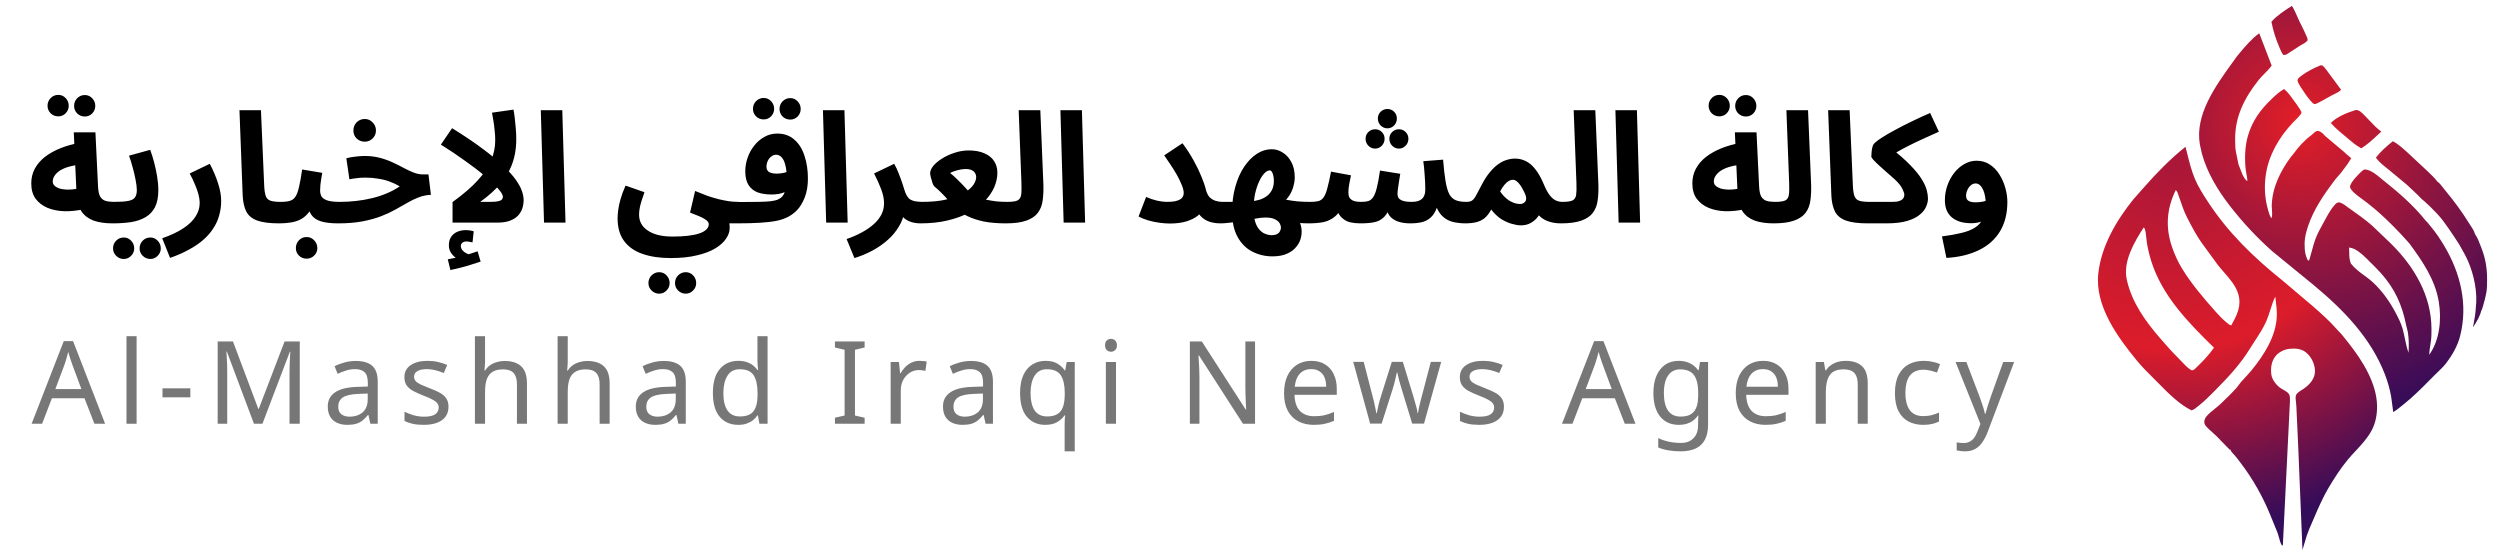 <svg width="3257" height="730" viewBox="0 0 3257 730" fill="none" xmlns="http://www.w3.org/2000/svg">
<path d="M2992.81 21.399C2990.76 16.724 2988.73 12.1 2985.95 7.64C2977.05 13.22 2966.11 20.363 2959.22 28.35C2961.33 39.497 2964.69 50.059 2969.09 60.512C2969.3 61.01 2969.51 61.522 2969.73 62.041C2971.07 65.293 2972.54 68.869 2974.67 71.516C2976.84 71.722 2977.87 71.511 2979.73 70.355L2996.18 59.677C2997.08 59.117 2998.04 58.588 2999.02 58.053C3001.69 56.586 3004.45 55.07 3006.23 52.722C3006.57 50.77 3005.94 49.367 3005.2 47.732C3005.03 47.365 3004.86 46.986 3004.69 46.586C3002.93 42.38 3000.89 38.29 2998.85 34.203C2997.85 32.202 2996.85 30.202 2995.88 28.19C2994.79 25.924 2993.8 23.655 2992.81 21.399Z" fill="url(#paint0_radial_106_130)"/>
<path d="M3023.13 85.121C3023.76 85.087 3024.43 85.158 3025.08 85.227C3025.3 85.25 3025.51 85.273 3025.72 85.292C3028.65 87.94 3030.96 91.122 3033.27 94.301C3033.73 94.944 3034.2 95.586 3034.67 96.224L3050.02 117.005C3047.91 119.327 3043.91 121.275 3040.47 122.951C3039.35 123.496 3038.29 124.013 3037.38 124.504C3035.04 125.752 3032.75 127.051 3030.46 128.347L3030.46 128.348L3030.46 128.348C3026.52 130.58 3022.59 132.807 3018.48 134.767C3018.24 134.84 3017.99 134.934 3017.72 135.032L3017.72 135.032C3016.78 135.374 3015.72 135.763 3014.89 135.482C3010.46 133.983 2996.18 112.463 2993.99 107.462C2993.38 106.073 2992.92 104.822 2993.57 103.366C2994.42 101.418 2997.02 99.535 2998.81 98.244L2998.98 98.121C3006.18 92.911 3014.87 88.398 3023.13 85.121Z" fill="url(#paint1_radial_106_130)"/>
<path d="M3080.25 150.094C3077.21 146.955 3073.37 142.997 3069.1 143.3C3057.93 146.798 3044.87 151.806 3036.52 160.253C3043.22 167.645 3050.96 173.989 3058.66 180.298L3058.86 180.459C3059.8 181.227 3060.74 182.026 3061.71 182.836C3065.02 185.628 3068.48 188.542 3072.07 190.671L3076.1 193.24C3083.89 188.654 3090.56 182.417 3097.18 176.232C3098.91 174.618 3100.63 173.008 3102.37 171.432L3102.16 171.283C3096.87 167.542 3092 162.371 3087.28 157.374L3087.28 157.372C3085.36 155.331 3083.46 153.319 3081.58 151.445C3081.15 151.027 3080.71 150.573 3080.26 150.1L3080.25 150.095L3080.25 150.094Z" fill="url(#paint2_radial_106_130)"/>
<path fill-rule="evenodd" clip-rule="evenodd" d="M3157.14 261.086C3155.49 259.96 3153.89 258.242 3152.36 256.609C3151.66 255.854 3150.97 255.117 3150.3 254.466L3135.84 240.839L3112.53 221.502C3111.75 220.873 3110.96 220.247 3110.18 219.62C3104.77 215.323 3099.31 210.987 3095.28 205.361C3101.42 197.375 3109.54 190.248 3117.41 183.985C3123.59 187.253 3128.55 191.649 3133.67 196.182C3134.49 196.911 3135.32 197.643 3136.15 198.375L3162.9 223.345C3163.96 224.412 3165.07 225.483 3166.19 226.565L3166.19 226.567C3169.45 229.712 3172.81 232.959 3175.34 236.517C3178.03 238.284 3180.55 241.566 3182.83 244.546L3182.83 244.547L3182.84 244.548C3183.66 245.619 3184.45 246.65 3185.21 247.558C3196.88 261.533 3206.97 275.186 3216.56 290.648C3217.09 291.509 3217.74 292.48 3218.43 293.517L3218.43 293.522C3220.73 296.975 3223.51 301.158 3224.23 304.405L3224.3 304.767C3227.68 309.6 3229.77 315.099 3231.84 320.562L3231.85 320.583C3231.98 320.913 3232.1 321.242 3232.23 321.572C3232.38 321.967 3232.53 322.361 3232.68 322.755C3238.17 337.022 3240.21 349.021 3240.18 364.362L3240.18 365.245V365.245C3240.17 370.487 3240.16 375.832 3239.24 380.995C3238.28 386.411 3236.96 391.458 3235.43 396.728C3235.35 396.989 3235.28 397.262 3235.2 397.545C3235.15 397.726 3235.1 397.911 3235.04 398.098C3234.44 400.29 3233.72 402.901 3232.69 404.623C3230.62 412.469 3226.31 419.777 3221.78 426.428C3222.02 425.079 3222.27 423.738 3222.52 422.402C3223.81 415.463 3225.07 408.663 3225.43 401.519C3228.05 381.479 3223.3 358.454 3215.32 340.11C3212.74 334.166 3209.59 328.605 3206.42 323.005L3206.42 323L3206.42 322.996C3205.55 321.461 3204.68 319.924 3203.82 318.375C3203.82 318.375 3192.36 300.335 3182.83 287.663C3173.3 274.991 3157.14 261.086 3157.14 261.086ZM3218.64 344.973C3218.63 345.108 3218.63 345.237 3218.62 345.357C3218.62 345.498 3218.62 345.627 3218.62 345.739C3218.62 345.532 3218.63 345.267 3218.64 344.973ZM3228.81 350.593L3228.81 350.594C3228.83 350.444 3228.86 350.294 3228.88 350.144L3228.81 350.593Z" fill="url(#paint3_radial_106_130)"/>
<path fill-rule="evenodd" clip-rule="evenodd" d="M2918.05 68.843C2916.88 70.234 2915.71 71.636 2914.51 73.049C2912.53 75.829 2910.48 78.671 2908.39 81.569C2886.19 112.31 2859.41 149.412 2865.95 188.055L2868.53 199.845C2875.54 225.202 2889.49 248.228 2905.54 268.82C2921.8 289.678 2940.43 309.758 2960.28 327.294L3014.16 371.321C3052.84 403.43 3088.84 440.228 3107.15 487.946C3110.63 497.003 3113.55 507.166 3115.2 516.708L3117.9 536.834C3122.15 534.321 3125.87 531.293 3129.65 528.213L3129.67 528.196C3130.16 527.803 3130.64 527.409 3131.13 527.015C3131.47 526.735 3131.82 526.455 3132.17 526.176C3144.52 516.264 3155.53 505.144 3166.62 493.928L3166.63 493.928L3166.66 493.895L3166.73 493.817C3168.1 492.438 3169.47 491.056 3170.84 489.676C3172.37 488.127 3173.97 486.594 3175.58 485.052C3179.6 481.195 3183.68 477.284 3186.99 472.948C3194.92 462.541 3201.74 450.602 3205.01 437.835C3215.5 396.839 3205.7 356.094 3184.35 320.27C3179.13 311.523 3173.39 302.947 3166.86 295.134C3166.31 294.479 3165.75 293.776 3165.18 293.06C3163.67 291.151 3162.07 289.142 3160.36 287.663C3144.71 268.037 3125.43 251.186 3105.81 235.596C3104.63 234.656 3103.4 233.634 3102.14 232.58L3102.14 232.578C3096.03 227.48 3089.04 221.643 3081.5 220.768C3080.13 220.61 3078.27 221.835 3077.29 222.72C3072.76 226.829 3062.26 237.245 3061.51 243.333C3062.35 248.483 3071.56 255.109 3076.01 258.302C3076.14 258.4 3076.27 258.495 3076.4 258.586C3099.3 275.072 3120.27 296.11 3138.99 317.212C3155.95 340.277 3172.41 364.151 3177.23 393.027C3181.05 415.919 3178.57 443.007 3164.77 462.236C3164.89 458.064 3165.54 453.972 3166.18 449.871C3166.52 447.71 3166.86 445.547 3167.13 443.37C3167.76 438.238 3167.76 433.112 3167.73 427.95C3167.47 384.886 3145.06 347.137 3115.09 317.545L3090.26 293.811C3081.55 286.179 3071.62 279.162 3062.07 272.42L3062.07 272.419C3061.24 271.835 3060.41 271.251 3059.59 270.67C3059.05 270.29 3058.45 269.835 3057.79 269.344C3054.59 266.957 3050.21 263.688 3046.94 263.631C3045.09 263.599 3043.24 265.205 3042.04 266.488C3036.91 271.976 3033.02 279.154 3029.38 285.865C3028.86 286.821 3028.35 287.768 3027.84 288.699C3027.27 289.742 3026.69 290.782 3026.11 291.82C3022.54 298.266 3019 304.668 3016.45 311.637C3014.69 316.444 3013.35 321.39 3012.02 326.334C3011.17 329.455 3010.33 332.575 3009.38 335.659C3009.35 335.797 3009.32 335.932 3009.29 336.065C3008.95 337.525 3008.67 338.734 3007.46 339.804C3005.65 338.435 3004.55 334.393 3003.89 331.996C3003.85 331.828 3003.8 331.668 3003.76 331.517C3002.58 327.263 3002.53 322.851 3002.47 318.458C3002.47 317.809 3002.46 317.16 3002.45 316.512C3002.58 309.082 3004.55 301.939 3006.85 294.936C3013.94 273.317 3027.61 253.245 3041.3 235.222C3042.91 233.093 3044.68 231.093 3046.45 229.094C3048.93 226.282 3051.41 223.472 3053.47 220.309C3057.21 215.638 3060.21 211.276 3063.21 206.103L3055.55 199.632C3055.01 198.784 3053.84 197.861 3052.81 197.047L3052.81 197.046C3052.38 196.712 3051.98 196.396 3051.66 196.111L3028.85 176.893L3027.95 175.768C3025.86 173.456 3022.55 170.617 3019.33 170.516C3017.2 170.449 3013.91 173.606 3012.05 175.383C3011.84 175.586 3011.65 175.771 3011.48 175.931C3003.45 181.619 2994.36 191.31 2988.73 199.367C2976.22 213.934 2964.04 235.931 2960.89 255.162C2960.25 259.062 2959.76 263.265 2959.61 267.215C2959.55 268.635 2959.69 270.561 2959.85 272.63C2960.17 277.027 2960.54 282.07 2959.18 284.284C2956.96 281.354 2955.8 277.09 2954.81 273.451C2954.78 273.343 2954.75 273.235 2954.72 273.128C2954.68 272.982 2954.64 272.837 2954.6 272.693C2950.5 257.761 2949.7 243.434 2951.84 228.108C2955.44 202.247 2969.48 178.338 2987.28 159.636C2987.65 159.248 2988.27 158.643 2989.03 157.897L2989.03 157.896C2992.36 154.646 2998.42 148.73 2998.34 146.533C2998.23 143.718 2987.75 129.922 2983.91 124.869L2983.91 124.858C2983.58 124.421 2983.29 124.05 2983.07 123.758C2980.96 120.958 2978.41 118.281 2975.75 115.993C2969.62 119.347 2965.01 123.729 2960.02 128.482L2959.66 128.82C2944.9 142.86 2934.35 157.272 2928.56 177.095C2924.6 190.648 2924.18 206.842 2925.68 220.867C2925.9 222.863 2926.29 224.838 2926.68 226.812C2927.28 229.833 2927.88 232.851 2927.84 235.941L2927.63 235.817L2927.31 235.59C2925.05 234.102 2923.68 231.517 2922.38 229.084C2922.09 228.545 2921.81 228.013 2921.52 227.502L2916.28 214.153L2912.84 197.078C2912.14 193.132 2912.07 189.055 2911.99 185.035C2911.98 184.413 2911.97 183.792 2911.96 183.173C2911.27 152.247 2924.05 127.457 2942.82 103.883C2945.13 100.989 2947.75 98.363 2950.37 95.736C2953.62 92.483 2956.87 89.229 2959.52 85.465L2943.34 43.313C2933.21 50.738 2925.86 59.519 2918.05 68.843ZM2869.16 194.582L2869.16 194.329C2869.16 194.413 2869.16 194.498 2869.16 194.582ZM2904.11 111.769C2904.13 111.856 2904.15 111.945 2904.17 112.035ZM2869.94 191.586C2869.91 191.553 2869.89 191.522 2869.87 191.492L2869.87 191.487L2869.86 191.483C2869.89 191.515 2869.91 191.55 2869.94 191.586ZM3079.97 358.74C3073.79 354.2 3067.64 349.693 3062.75 343.368C3060.65 338.1 3060.61 333.402 3060.57 328.352V328.351C3060.55 326.43 3060.53 324.458 3060.4 322.384C3060.97 322.536 3061.57 322.679 3062.19 322.825C3063.92 323.233 3065.76 323.667 3067.21 324.393C3074.69 328.16 3081.27 334.828 3087.5 341.147C3089.75 343.432 3091.96 345.672 3094.15 347.713L3101.99 355.98C3119.94 376.107 3129.47 397.174 3134.67 423.343C3134.95 424.777 3135.34 426.182 3135.72 427.586L3135.72 427.587C3136.2 429.311 3136.67 431.034 3136.96 432.809C3138.4 441.842 3138.38 450.48 3137.84 459.584C3135.66 453.629 3134.39 447.468 3133.12 441.303L3133.12 441.302C3132.17 436.683 3131.22 432.062 3129.88 427.523C3127.86 420.677 3124.21 413.456 3120.86 407.167C3113.11 392.664 3104.23 380.1 3092.36 368.707C3088.47 364.973 3084.21 361.849 3079.97 358.74ZM2875.82 139.284L2875.82 139.286C2875.79 139.377 2875.76 139.48 2875.72 139.605C2875.76 139.479 2875.79 139.375 2875.82 139.284Z" fill="url(#paint4_radial_106_130)"/>
<path fill-rule="evenodd" clip-rule="evenodd" d="M2904.72 585.722L2905.86 585.917C2906.56 588.266 2908.31 590.058 2910.03 591.817C2910.63 592.431 2911.23 593.04 2911.77 593.668C2913.52 595.672 2915.13 597.819 2916.74 599.957C2917.37 600.788 2918 601.618 2918.63 602.437C2926.83 613.097 2934.27 624.518 2940.92 636.203C2946.89 646.672 2952.19 657.671 2956.83 668.788L2967.31 694.376C2967.91 695.975 2968.44 697.973 2968.99 700.059C2970.04 704.072 2971.18 708.409 2973.12 710.852L2974.12 710.06L2982.87 532.275C2982.92 530.915 2983 529.504 2983.09 528.071C2983.33 524.052 2983.58 519.855 2983.06 516.088C2982.53 512.186 2978.26 509.759 2974.33 507.527C2972.71 506.606 2971.15 505.718 2969.93 504.773C2965.02 500.961 2959.85 494.156 2959.08 487.862C2958.06 479.391 2959.11 470.723 2964.6 463.896C2968.85 458.621 2976.23 455.055 2982.87 454.406C2990.61 453.649 2998.39 454.168 3004.57 459.411C3011.15 464.999 3015.34 473.448 3015.93 482.035C3016.64 492.374 3009.65 500.569 3001.65 506.158C3000.67 506.841 2999.69 507.457 2998.73 508.063C2996.28 509.614 2993.93 511.098 2991.9 513.458L2991.87 513.52L2991.78 513.721C2991.27 514.903 2990.68 516.244 2990.7 517.521C2990.72 519.588 2990.96 521.709 2991.2 523.835L2991.2 523.836C2991.4 525.628 2991.6 527.423 2991.68 529.19L2994.01 579.555L2999.67 716.444L3005.44 697.218C3007.48 691.355 3010.01 685.565 3012.52 679.825C3013.39 677.855 3014.24 675.892 3015.08 673.933C3020.41 661.45 3026.04 648.621 3032.87 636.879C3040.28 624.147 3049.15 610.361 3058.57 599.006C3061.88 595.006 3065.46 591.162 3069.05 587.309C3076.78 579.001 3084.56 570.648 3089.86 560.602C3095.05 550.75 3096.97 539.913 3096.83 528.882C3096.45 499.59 3078.09 470.323 3060.51 447.933C3059.9 447.152 3059.29 446.367 3058.67 445.58L3058.67 445.575C3054.52 440.253 3050.3 434.849 3045.5 430.154C3035.54 418.55 3023.99 408.43 3012.53 398.385L2973.81 365.619C2936.25 335.551 2902.69 303.058 2876.27 262.597C2870.14 253.209 2863.8 243.232 2859.43 232.856C2855.11 222.579 2852.38 211.594 2849.68 200.706C2848.89 197.513 2848.1 194.328 2847.27 191.172C2827.65 206.934 2810.07 224.759 2793.52 243.685L2779.22 259.852C2757.05 287.382 2737.44 320.889 2733.64 356.551C2729.15 398.658 2758.81 439.279 2784.09 469.974C2790.67 477.973 2798.25 485.518 2805.66 492.89C2806.83 494.058 2808 495.221 2809.16 496.381C2810.59 497.808 2812.02 499.25 2813.45 500.699C2826.05 513.409 2839.16 526.634 2855.13 534.663C2857.95 533.961 2861.2 531.265 2863.82 529.092C2864.38 528.62 2864.92 528.173 2865.42 527.776C2872.12 522.442 2878.12 516.401 2884.13 510.342C2885.06 509.405 2885.99 508.468 2886.93 507.534C2903.01 491.428 2919.46 473.527 2931.34 453.99C2933.52 450.4 2935.85 446.843 2938.18 443.272C2943.53 435.086 2948.92 426.831 2952.75 417.96C2954.73 413.382 2956.24 408.609 2957.75 403.826C2959.61 397.923 2961.48 392.005 2964.24 386.421C2964.46 388.473 2964.71 390.506 2964.95 392.531C2965.74 398.979 2966.51 405.343 2966.23 411.95C2965.12 438.197 2949.8 462.068 2933.83 481.805C2930.98 485.326 2927.89 488.652 2924.8 491.977C2922.97 493.945 2921.15 495.913 2919.37 497.919C2918.42 498.997 2917.6 500.158 2916.79 501.323C2915.96 502.504 2915.14 503.688 2914.15 504.792C2907.9 511.828 2901.03 518.442 2894.24 524.976C2893.9 525.312 2893.55 525.648 2893.2 525.984C2890.86 528.238 2888.17 530.39 2885.48 532.551C2881.62 535.644 2877.74 538.756 2874.8 542.22C2872.89 544.477 2871.42 547.392 2871.78 550.425C2871.94 551.729 2872.33 553.075 2873.14 554.127C2875.69 557.448 2879.03 560.396 2882.33 563.301C2884.14 564.901 2885.94 566.488 2887.59 568.116L2904.72 585.722ZM2948.93 581.741C2948.93 581.741 2948.93 581.741 2948.93 581.741C2948.93 581.741 2948.93 581.741 2948.93 581.741L2948.93 581.741ZM3011.89 560.135L3011.89 560.134C3012.12 560.026 3012.36 559.918 3012.59 559.81C3012.35 559.918 3012.12 560.026 3011.89 560.135ZM2770.86 364.754C2765.44 340.759 2780.45 315.679 2792.73 296.399C2792.84 296.493 2792.95 296.577 2793.05 296.658C2793.54 297.041 2793.89 297.319 2794.14 297.994C2795.4 301.441 2795.82 305.86 2796.22 310.075C2796.43 312.218 2796.63 314.307 2796.93 316.19C2798.18 323.988 2800.23 332.45 2802.58 339.991C2816.8 385.499 2851.07 420.502 2884.4 452.954C2877.1 463.431 2868.58 471.937 2859.38 480.737C2859.31 480.794 2859.24 480.851 2859.17 480.908C2858.46 481.489 2857.7 482.1 2856.8 482.314C2855.4 482.644 2855.04 482.449 2853.88 481.692C2849.7 478.975 2845.56 474.566 2841.71 470.463C2840.18 468.835 2838.7 467.255 2837.27 465.848C2828.94 457.602 2821.49 449.074 2813.84 440.222C2794.6 417.949 2777.45 393.913 2770.86 364.754ZM2829.83 322.092C2820.92 296.345 2822.63 272.171 2834.54 247.703C2836.24 248.678 2836.94 250.836 2837.56 252.755C2837.69 253.172 2837.82 253.577 2837.96 253.957L2843.95 271.011C2845.54 275.286 2847.31 279.43 2849.4 283.489C2855 294.387 2860.92 305.827 2867.96 315.86L2889.1 344.784C2891.61 348.03 2894.43 351.26 2897.29 354.541C2904.91 363.268 2912.84 372.354 2916 383.047C2920.64 398.721 2914.18 410.611 2906.91 423.946C2906.36 423.854 2905.83 423.719 2905.32 423.492C2904.12 422.955 2902.91 421.93 2901.79 420.981C2901.41 420.658 2901.04 420.344 2900.68 420.061C2895.39 415.857 2890.73 410.706 2886.23 405.675C2870.51 388.079 2854.74 369.534 2842.45 349.316C2837.26 340.778 2833.09 331.536 2829.83 322.092Z" fill="url(#paint5_radial_106_130)"/>
<path d="M146.528 291C137.061 291 128.861 289.8 121.928 287.4C115.128 284.867 109.861 280.867 106.128 275.4C102.395 269.8 100.261 262.333 99.728 253L96.128 172.4H124.328L127.728 243.2C127.995 248.667 128.861 252.867 130.328 255.8C131.928 258.6 134.195 260.533 137.128 261.6C140.061 262.533 143.861 263 148.528 263C153.595 263 157.195 264.333 159.328 267C161.461 269.533 162.528 272.733 162.528 276.6C162.528 280.733 161.128 284.2 158.328 287C155.661 289.667 151.728 291 146.528 291ZM109.928 272.4C100.995 274.4 92.395 275.333 84.128 275.2C75.862 274.933 68.462 273.467 61.928 270.8C55.395 268 50.195 264 46.328 258.8C42.595 253.6 40.728 247 40.728 239C40.728 231.933 42.261 225.533 45.328 219.8C48.528 213.933 52.928 208.8 58.528 204.4C64.261 200 70.928 196.267 78.528 193.2C86.128 190.133 94.395 187.8 103.328 186.2L106.128 214.6C100.395 214.867 95.195 215.667 90.528 217C85.995 218.2 82.061 219.8 78.728 221.8C75.528 223.8 73.061 226.067 71.328 228.6C69.595 231 68.728 233.6 68.728 236.4C68.728 238.667 69.528 240.533 71.128 242C72.728 243.467 74.862 244.667 77.528 245.6C80.195 246.4 83.261 246.867 86.728 247C90.195 247.133 93.728 246.933 97.328 246.4C101.061 245.867 104.728 245 108.328 243.8L109.928 272.4ZM110.528 151.8C106.661 151.8 103.328 150.467 100.528 147.8C97.862 145 96.528 141.733 96.528 138C96.528 134.133 97.862 130.8 100.528 128C103.328 125.2 106.661 123.8 110.528 123.8C114.261 123.8 117.461 125.2 120.128 128C122.795 130.8 124.128 134.133 124.128 138C124.128 141.733 122.795 145 120.128 147.8C117.461 150.467 114.261 151.8 110.528 151.8ZM75.928 151.6C72.061 151.6 68.728 150.267 65.928 147.6C63.261 144.8 61.928 141.533 61.928 137.8C61.928 133.933 63.261 130.6 65.928 127.8C68.728 125 72.061 123.6 75.928 123.6C79.662 123.6 82.862 125 85.528 127.8C88.195 130.6 89.528 133.933 89.528 137.8C89.528 141.533 88.195 144.8 85.528 147.6C82.862 150.267 79.662 151.6 75.928 151.6ZM146.461 291L148.461 263C156.461 263 162.594 262.6 166.861 261.8C171.128 261 174.061 259.533 175.661 257.4C177.394 255.133 178.261 251.933 178.261 247.8C178.261 244.067 177.728 239.6 176.661 234.4C175.728 229.2 174.461 223.8 172.861 218.2C171.394 212.6 169.794 207.467 168.061 202.8L195.661 195.2C197.394 199.733 199.061 205 200.661 211C202.261 217 203.594 223.2 204.661 229.6C205.728 235.867 206.261 241.933 206.261 247.8C206.261 256.867 204.794 264.267 201.861 270C198.928 275.6 194.794 279.933 189.461 283C184.261 286.067 177.994 288.2 170.661 289.4C163.328 290.467 155.261 291 146.461 291ZM195.861 337.4C191.994 337.4 188.661 336 185.861 333.2C183.194 330.533 181.861 327.333 181.861 323.6C181.861 319.733 183.194 316.4 185.861 313.6C188.661 310.8 191.994 309.4 195.861 309.4C199.594 309.4 202.794 310.8 205.461 313.6C208.128 316.4 209.461 319.733 209.461 323.6C209.461 327.333 208.128 330.533 205.461 333.2C202.794 336 199.594 337.4 195.861 337.4ZM161.261 337.4C157.394 337.4 154.061 336 151.261 333.2C148.594 330.533 147.261 327.333 147.261 323.6C147.261 319.733 148.594 316.4 151.261 313.6C154.061 310.8 157.394 309.4 161.261 309.4C164.994 309.4 168.194 310.8 170.861 313.6C173.528 316.4 174.861 319.733 174.861 323.6C174.861 327.333 173.528 330.533 170.861 333.2C168.194 336 164.994 337.4 161.261 337.4ZM221.536 336L211.336 310.4C222.803 306.4 232.069 302 239.136 297.2C246.336 292.4 251.603 287.267 254.936 281.8C258.403 276.333 260.136 270.667 260.136 264.8C260.136 261.067 259.603 257.2 258.536 253.2C257.469 249.067 255.936 244.733 253.936 240.2C252.069 235.667 249.803 230.933 247.136 226L273.336 213.4C278.003 222.333 281.603 230.867 284.136 239C286.803 247.133 288.136 254.733 288.136 261.8C288.136 268.333 287.269 274.6 285.536 280.6C283.936 286.6 281.403 292.2 277.936 297.4C274.603 302.733 270.269 307.733 264.936 312.4C259.603 317.067 253.336 321.333 246.136 325.2C238.936 329.2 230.736 332.8 221.536 336ZM363.572 291C351.172 291 341.572 289.733 334.772 287.2C328.105 284.667 323.439 280.733 320.772 275.4C318.105 269.933 316.572 263.067 316.172 254.8L311.972 143.6H339.972L344.172 241.4C344.439 247.533 345.105 252.133 346.172 255.2C347.239 258.267 349.239 260.333 352.172 261.4C355.239 262.467 359.705 263 365.572 263C370.639 263 374.239 264.333 376.372 267C378.639 269.533 379.772 272.733 379.772 276.6C379.772 280.733 378.372 284.2 375.572 287C372.772 289.667 368.772 291 363.572 291ZM363.844 291L365.844 263C370.91 263 374.91 262.533 377.844 261.6C380.91 260.667 383.31 258.8 385.044 256C386.91 253.067 388.444 248.8 389.644 243.2C390.977 237.6 392.31 230.133 393.644 220.8L419.844 225.2C419.577 227.2 419.177 229.533 418.644 232.2C418.244 234.867 417.844 237.6 417.444 240.4C417.177 243.067 417.044 245.6 417.044 248C417.044 251.2 417.71 253.933 419.044 256.2C420.51 258.333 423.044 260 426.644 261.2C430.377 262.4 435.71 263 442.644 263C447.71 263 451.31 264.333 453.444 267C455.577 269.533 456.644 272.733 456.644 276.6C456.644 280.733 455.244 284.2 452.444 287C449.777 289.667 445.844 291 440.644 291C431.444 291 423.977 290.133 418.244 288.4C412.51 286.667 408.244 283.733 405.444 279.6C402.644 275.467 400.844 269.8 400.044 262.6H409.644C407.244 269 404.444 274.133 401.244 278C398.044 281.733 394.444 284.533 390.444 286.4C386.444 288.267 382.177 289.467 377.644 290C373.244 290.667 368.644 291 363.844 291ZM399.444 337C395.577 337 392.244 335.667 389.444 333C386.777 330.333 385.444 327.067 385.444 323.2C385.444 319.333 386.777 315.933 389.444 313C392.244 310.2 395.577 308.8 399.444 308.8C403.31 308.8 406.577 310.2 409.244 313C412.044 315.933 413.444 319.333 413.444 323.2C413.444 327.067 412.044 330.333 409.244 333C406.577 335.667 403.31 337 399.444 337ZM440.602 291L442.602 263C449.802 263 456.935 262.6 464.002 261.8C471.068 261 477.935 259.8 484.602 258.2C491.268 256.6 497.602 254.533 503.602 252C509.735 249.467 515.468 246.4 520.802 242.8C516.802 240.4 512.468 238.333 507.802 236.6C503.135 234.867 498.135 233.6 492.802 232.8C487.602 231.867 482.068 231.4 476.202 231.4C474.068 231.4 471.802 231.467 469.402 231.6C467.135 231.733 464.802 232 462.402 232.4C460.002 232.667 457.602 233.067 455.202 233.6L451.202 206.2C455.068 205.133 459.135 204.4 463.402 204C467.802 203.467 471.668 203.2 475.002 203.2C482.202 203.2 488.802 204 494.802 205.6C500.935 207.2 506.535 209.2 511.602 211.6C516.802 214 521.602 216.4 526.002 218.8C530.535 221.2 534.802 223.2 538.802 224.8C542.935 226.4 546.935 227.2 550.802 227.2H558.202L561.402 253.8C555.668 254.067 550.268 255.2 545.202 257.2C540.268 259.067 535.335 261.467 530.402 264.4C525.602 267.2 520.402 270.133 514.802 273.2C509.335 276.267 503.135 279.133 496.202 281.8C489.268 284.467 481.268 286.667 472.202 288.4C463.135 290.133 452.602 291 440.602 291ZM475.202 184.6C471.068 184.6 467.535 183.2 464.602 180.4C461.802 177.6 460.402 174.133 460.402 170C460.402 165.867 461.802 162.333 464.602 159.4C467.535 156.467 471.068 155 475.202 155C479.202 155 482.602 156.467 485.402 159.4C488.335 162.333 489.802 165.867 489.802 170C489.802 174.133 488.335 177.6 485.402 180.4C482.602 183.2 479.202 184.6 475.202 184.6ZM645.183 182.8C645.183 178.4 644.916 174 644.383 169.6C643.983 165.2 643.449 161.067 642.783 157.2C642.116 153.2 641.516 149.733 640.983 146.8L668.983 142.8C669.516 145.467 670.049 149 670.583 153.4C671.116 157.8 671.583 162.467 671.983 167.4C672.383 172.2 672.583 176.8 672.583 181.2C672.583 188.133 671.983 194.667 670.783 200.8C669.583 206.933 667.783 212.733 665.383 218.2C662.983 223.533 659.983 228.667 656.383 233.6L652.783 238.4C649.316 242.667 645.249 246.867 640.583 251C636.049 255.133 631.049 259.133 625.583 263H638.583C643.116 263 646.583 262.733 648.983 262.2C651.383 261.667 652.983 260.933 653.783 260C654.716 258.933 655.183 257.733 655.183 256.4C655.183 254 653.116 250.467 648.983 245.8C644.849 241 639.116 235.533 631.783 229.4C624.449 223.133 615.849 216.533 605.983 209.6C596.249 202.533 585.716 195.467 574.383 188.4L588.983 167C604.716 176.733 617.983 185.667 628.783 193.8C639.716 201.933 648.649 209.333 655.583 216C662.649 222.667 668.116 228.733 671.983 234.2C675.849 239.667 678.516 244.6 679.983 249C681.449 253.267 682.183 257.133 682.183 260.6C682.183 264.467 681.583 268.2 680.383 271.8C679.183 275.267 677.249 278.4 674.583 281.2C671.916 283.867 668.449 286 664.183 287.6C659.916 289.2 654.649 290 648.383 290H589.583V263.2C603.316 253.333 614.183 244 622.183 235.2C630.316 226.4 636.183 217.733 639.783 209.2C643.383 200.667 645.183 191.867 645.183 182.8ZM586.783 351.8L583.383 337.8C588.049 337 591.516 336.333 593.783 335.8C596.183 335.267 598.716 334.667 601.383 334L599.383 339C595.916 337.8 592.583 335.4 589.383 331.8C586.316 328.333 584.783 324.333 584.783 319.8C584.783 315 585.849 311.133 587.983 308.2C590.116 305.267 592.849 303.133 596.183 301.8C599.516 300.467 602.983 299.8 606.583 299.8C608.583 299.8 610.449 299.933 612.183 300.2C614.049 300.467 615.716 300.867 617.183 301.4L615.583 315.8C614.249 315.533 612.916 315.267 611.583 315C610.249 314.733 608.783 314.6 607.183 314.6C605.449 314.6 603.849 315.133 602.383 316.2C601.049 317.4 600.383 318.8 600.383 320.4C600.383 322.667 601.183 324.667 602.783 326.4C604.383 328.133 606.249 329.467 608.383 330.4C610.649 331.467 612.516 332.067 613.983 332.2L602.983 333.4C606.583 332.467 609.983 331.467 613.183 330.4C616.383 329.467 619.383 328.467 622.183 327.4L626.183 340.8C622.849 342 618.916 343.267 614.383 344.6C609.983 346.067 605.383 347.4 600.583 348.6C595.916 349.8 591.316 350.867 586.783 351.8ZM708.75 290L704.55 143.6H732.55L736.75 290H708.75ZM804.591 284.4C804.591 281.333 804.857 277.733 805.391 273.6C805.924 269.467 806.924 264.8 808.391 259.6C809.857 254.267 812.057 248.333 814.991 241.8L839.591 250.4C838.124 254.533 836.857 258.333 835.791 261.8C834.724 265.133 833.924 268.267 833.391 271.2C832.857 274 832.591 276.8 832.591 279.6C832.591 284 833.524 287.933 835.391 291.4C837.391 295 840.257 298 843.991 300.4C847.724 302.933 852.257 304.867 857.591 306.2C863.057 307.533 869.324 308.2 876.391 308.2C883.724 308.2 890.257 307.867 895.991 307.2C901.857 306.533 906.791 305.533 910.791 304.2C914.924 302.867 918.057 301.133 920.191 299C922.324 297 923.391 294.667 923.391 292C923.391 290.8 922.924 289.667 921.991 288.6C921.191 287.533 919.791 286.4 917.791 285.2C915.924 284 913.391 282.733 910.191 281.4C907.124 280.067 903.391 278.6 898.991 277L905.591 248.8C911.324 251.2 916.724 253.333 921.791 255.2C926.991 256.933 931.924 258.4 936.591 259.6C941.257 260.667 945.657 261.533 949.791 262.2C953.924 262.733 957.791 263 961.391 263C966.457 263 970.057 264.333 972.191 267C974.324 269.533 975.391 272.733 975.391 276.6C975.391 280.733 973.991 284.2 971.191 287C968.391 289.667 964.457 291 959.391 291C958.324 291 957.257 291 956.191 291C955.257 291 954.257 291 953.191 291C952.257 291 951.257 291 950.191 291C950.457 292.333 950.591 293.467 950.591 294.4C950.591 295.467 950.591 296.467 950.591 297.4C950.591 301.8 949.057 306.267 945.991 310.8C943.057 315.333 938.457 319.533 932.191 323.4C925.924 327.267 917.924 330.333 908.191 332.6C898.591 335 887.124 336.2 873.791 336.2C859.391 336.2 846.991 334.333 836.591 330.6C826.324 327 818.391 321.333 812.791 313.6C807.324 306 804.591 296.267 804.591 284.4ZM893.391 382.6C889.524 382.6 886.191 381.2 883.391 378.4C880.724 375.733 879.391 372.533 879.391 368.8C879.391 364.933 880.724 361.6 883.391 358.8C886.191 356 889.524 354.6 893.391 354.6C897.124 354.6 900.324 356 902.991 358.8C905.657 361.6 906.991 364.933 906.991 368.8C906.991 372.533 905.657 375.733 902.991 378.4C900.324 381.2 897.124 382.6 893.391 382.6ZM858.791 382.6C854.924 382.6 851.591 381.2 848.791 378.4C846.124 375.733 844.791 372.533 844.791 368.8C844.791 364.933 846.124 361.6 848.791 358.8C851.591 356 854.924 354.6 858.791 354.6C862.524 354.6 865.724 356 868.391 358.8C871.057 361.6 872.391 364.933 872.391 368.8C872.391 372.533 871.057 375.733 868.391 378.4C865.724 381.2 862.524 382.6 858.791 382.6ZM959.352 291L961.352 263.2C972.418 263.2 981.285 263.133 987.952 263C994.752 262.867 1000.02 262.6 1003.75 262.2C1007.62 261.667 1010.48 261.067 1012.35 260.4C1014.22 259.6 1015.82 258.733 1017.15 257.8C1018.75 256.6 1020.08 255 1021.15 253C1022.35 250.867 1023.28 248.067 1023.95 244.6C1024.62 241.133 1024.95 236.8 1024.95 231.6C1024.95 225.067 1024.35 219.6 1023.15 215.2C1022.08 210.667 1020.48 207.267 1018.35 205C1016.35 202.733 1013.88 201.6 1010.95 201.6C1008.82 201.6 1006.82 202.333 1004.95 203.8C1003.08 205.133 1001.55 207 1000.35 209.4C999.152 211.8 998.552 214.533 998.552 217.6C998.552 219.333 999.018 220.867 999.952 222.2C1000.88 223.533 1002.35 224.533 1004.35 225.2C1006.35 225.867 1008.88 226.2 1011.95 226.2C1014.88 226.2 1017.95 225.867 1021.15 225.2C1024.48 224.4 1027.55 223.333 1030.35 222L1031.15 245.8C1029.02 247.267 1026.55 248.6 1023.75 249.8C1020.95 251 1017.95 251.933 1014.75 252.6C1011.68 253.133 1008.55 253.4 1005.35 253.4C998.285 253.4 992.152 252.467 986.952 250.6C981.885 248.6 977.952 245.4 975.152 241C972.352 236.6 970.952 230.6 970.952 223C970.952 217.133 971.952 211.333 973.952 205.6C975.952 199.733 978.818 194.467 982.552 189.8C986.285 185 990.685 181.2 995.752 178.4C1000.82 175.467 1006.42 174 1012.55 174C1021.62 174 1029.08 176.667 1034.95 182C1040.95 187.2 1045.35 194.267 1048.15 203.2C1051.08 212 1052.55 221.8 1052.55 232.6C1052.55 242.067 1051.15 250.333 1048.35 257.4C1045.55 264.333 1042.22 269.8 1038.35 273.8C1035.15 277.133 1031.48 279.933 1027.35 282.2C1023.22 284.467 1018.15 286.267 1012.15 287.6C1006.28 288.8 999.018 289.667 990.352 290.2C981.818 290.733 971.485 291 959.352 291ZM1029.55 155.8C1025.68 155.8 1022.35 154.467 1019.55 151.8C1016.88 149 1015.55 145.733 1015.55 142C1015.55 138.133 1016.88 134.8 1019.55 132C1022.35 129.2 1025.68 127.8 1029.55 127.8C1033.28 127.8 1036.48 129.2 1039.15 132C1041.82 134.8 1043.15 138.133 1043.15 142C1043.15 145.733 1041.82 149 1039.15 151.8C1036.48 154.467 1033.28 155.8 1029.55 155.8ZM994.952 155.6C991.085 155.6 987.752 154.267 984.952 151.6C982.285 148.8 980.952 145.533 980.952 141.8C980.952 137.933 982.285 134.6 984.952 131.8C987.752 129 991.085 127.6 994.952 127.6C998.685 127.6 1001.88 129 1004.55 131.8C1007.22 134.6 1008.55 137.933 1008.55 141.8C1008.55 145.533 1007.22 148.8 1004.55 151.6C1001.88 154.267 998.685 155.6 994.952 155.6ZM1076.33 290L1072.13 143.6H1100.13L1104.33 290H1076.33ZM1113.14 336.2L1102.94 311.4C1110 309 1116.47 306.2 1122.34 303C1128.34 299.8 1133.54 296.267 1137.94 292.4C1142.34 288.533 1145.74 284.333 1148.14 279.8C1150.54 275.133 1151.74 270.133 1151.74 264.8C1151.74 259.2 1150.47 253.067 1147.94 246.4C1145.4 239.733 1142.34 232.933 1138.74 226L1164.94 213.4C1167.34 217.533 1169.4 222 1171.14 226.8C1173 231.467 1174.54 235.667 1175.74 239.4C1176.94 243.133 1177.74 245.667 1178.14 247C1180 253.4 1182.54 257.667 1185.74 259.8C1189.07 261.933 1194.4 263 1201.74 263C1206.8 263 1210.4 264.333 1212.54 267C1214.8 269.533 1215.94 272.733 1215.94 276.6C1215.94 280.733 1214.54 284.2 1211.74 287C1208.94 289.667 1204.94 291 1199.74 291C1194.27 291 1189.47 290.2 1185.34 288.6C1181.2 287 1177.87 284.667 1175.34 281.6C1172.94 278.533 1171.4 274.933 1170.74 270.8L1178.14 275C1177.34 282.067 1175 288.733 1171.14 295C1167.4 301.4 1162.54 307.267 1156.54 312.6C1150.54 317.933 1143.8 322.6 1136.34 326.6C1128.87 330.6 1121.14 333.8 1113.14 336.2ZM1199.18 291L1201.18 263C1210.51 263 1218.91 262.4 1226.38 261.2C1233.84 259.867 1240.38 258.133 1245.98 256C1251.71 253.867 1256.44 251.4 1260.18 248.6C1264.04 245.8 1266.91 242.867 1268.78 239.8C1270.78 236.6 1271.78 233.467 1271.78 230.4C1271.78 228.667 1271.31 227.067 1270.38 225.6C1269.58 224 1268.18 222.733 1266.18 221.8C1264.18 220.733 1261.44 220.2 1257.98 220.2C1256.24 220.2 1254.18 220.4 1251.78 220.8C1249.38 221.2 1246.98 221.8 1244.58 222.6C1242.18 223.267 1239.91 224.2 1237.78 225.4C1240.58 227.533 1243.64 230.267 1246.98 233.6C1250.31 236.8 1253.64 240.2 1256.98 243.8C1260.31 247.267 1263.18 250.667 1265.58 254C1268.38 255.2 1271.44 256.4 1274.78 257.6C1278.24 258.667 1281.98 259.6 1285.98 260.4C1289.98 261.2 1294.18 261.867 1298.58 262.4C1302.98 262.8 1307.51 263 1312.18 263C1317.24 263 1320.84 264.333 1322.98 267C1325.24 269.533 1326.38 272.733 1326.38 276.6C1326.38 280.733 1324.98 284.2 1322.18 287C1319.38 289.667 1315.38 291 1310.18 291C1299.51 291 1290.04 290.2 1281.78 288.6C1273.51 286.867 1266.11 284.4 1259.58 281.2C1253.18 277.867 1247.18 273.867 1241.58 269.2C1239.98 266.4 1237.71 263.4 1234.78 260.2C1231.98 256.867 1228.98 253.667 1225.78 250.6C1222.71 247.533 1219.91 245 1217.38 243C1216.71 242.467 1215.91 241.067 1214.98 238.8C1214.18 236.4 1213.44 233.933 1212.78 231.4C1212.11 228.733 1211.78 226.867 1211.78 225.8C1211.78 222.733 1213.18 219.467 1215.98 216C1218.91 212.533 1222.78 209.333 1227.58 206.4C1232.51 203.333 1237.91 200.867 1243.78 199C1249.78 197 1255.84 196 1261.98 196C1270.24 196 1277.11 197.267 1282.58 199.8C1288.18 202.2 1292.38 205.6 1295.18 210C1297.98 214.267 1299.38 219.267 1299.38 225C1299.38 231.4 1297.98 237.8 1295.18 244.2C1292.38 250.467 1288.24 256.4 1282.78 262C1277.44 267.6 1270.71 272.6 1262.58 277C1254.58 281.267 1245.24 284.667 1234.58 287.2C1224.04 289.733 1212.24 291 1199.18 291ZM1310.33 291L1312.33 263C1318.46 263 1322.86 262.4 1325.53 261.2C1328.19 259.867 1329.79 257.467 1330.33 254C1330.86 250.4 1330.99 245.2 1330.73 238.4L1327.13 143.6H1355.33L1359.33 240.4C1359.59 248.133 1359.26 255.133 1358.33 261.4C1357.53 267.533 1355.46 272.8 1352.13 277.2C1348.93 281.6 1343.93 285 1337.13 287.4C1330.46 289.8 1321.53 291 1310.33 291ZM1385.7 290L1381.5 143.6H1409.5L1413.7 290H1385.7ZM1519.94 263C1525.94 263 1530.54 262.467 1533.74 261.4C1536.94 260.333 1539.14 258.933 1540.34 257.2C1541.54 255.467 1542.14 253.6 1542.14 251.6C1542.14 248.4 1541.21 244.667 1539.34 240.4C1537.61 236.133 1535.41 231.667 1532.74 227C1530.08 222.333 1527.28 217.867 1524.34 213.6C1521.54 209.333 1519.01 205.6 1516.74 202.4L1540.54 186.6C1546.28 194.333 1551.21 202 1555.34 209.6C1559.48 217.067 1562.81 224 1565.34 230.4C1568.01 236.8 1569.88 242.267 1570.94 246.8C1572.01 251.067 1573.61 254.4 1575.74 256.8C1578.01 259.067 1580.61 260.667 1583.54 261.6C1586.48 262.533 1589.41 263 1592.34 263C1597.41 263 1601.01 264.333 1603.14 267C1605.41 269.533 1606.54 272.733 1606.54 276.6C1606.54 280.733 1605.14 284.2 1602.34 287C1599.68 289.667 1595.68 291 1590.34 291C1584.48 291 1579.34 290.2 1574.94 288.6C1570.54 287 1566.81 284.467 1563.74 281C1560.68 277.533 1558.08 273.133 1555.94 267.8L1568.14 270.4C1567.08 274.133 1564.61 277.6 1560.74 280.8C1557.01 283.867 1552.01 286.4 1545.74 288.4C1539.61 290.267 1532.34 291.2 1523.94 291.2C1519.94 291.2 1515.48 290.867 1510.54 290.2C1505.74 289.533 1500.94 288.533 1496.14 287.2C1491.48 285.867 1487.21 284.133 1483.34 282L1493.14 256.6C1498.08 258.733 1502.81 260.333 1507.34 261.4C1512.01 262.467 1516.21 263 1519.94 263ZM1657.8 334C1648.33 334 1639.6 331.933 1631.6 327.8C1623.6 323.8 1617.2 317.467 1612.4 308.8C1607.6 300.267 1605.2 289.267 1605.2 275.8C1605.2 263.933 1606.6 253.067 1609.4 243.2C1612.2 233.2 1616 224.6 1620.8 217.4C1625.73 210.067 1631.27 204.4 1637.4 200.4C1643.53 196.4 1650 194.4 1656.8 194.4C1661.87 194.4 1666.67 195.867 1671.2 198.8C1675.73 201.6 1679.47 205.733 1682.4 211.2C1685.33 216.667 1686.8 223.333 1686.8 231.2C1686.8 235.467 1685.93 240.267 1684.2 245.6C1682.47 250.933 1679.4 256 1675 260.8C1670.73 265.467 1664.73 269.2 1657 272L1661.8 256.2C1666.07 257.8 1670.67 259.133 1675.6 260.2C1680.53 261.133 1685.67 261.867 1691 262.4C1696.33 262.8 1701.53 263 1706.6 263C1711.67 263 1715.27 264.333 1717.4 267C1719.67 269.533 1720.8 272.733 1720.8 276.6C1720.8 280.733 1719.4 284.2 1716.6 287C1713.8 289.667 1709.8 291 1704.6 291C1700.87 291 1696.6 290.8 1691.8 290.4C1687.13 290 1682.53 289.467 1678 288.8C1673.6 288.133 1669.87 287.4 1666.8 286.6L1688.6 281.6C1691.67 285.333 1693.73 289.467 1694.8 294C1696 298.667 1696.13 303.333 1695.2 308C1694.4 312.667 1692.47 316.933 1689.4 320.8C1686.47 324.8 1682.33 328 1677 330.4C1671.8 332.8 1665.4 334 1657.8 334ZM1590.6 291L1592.6 263C1594.87 263 1597.87 263 1601.6 263C1605.47 263 1608.87 263 1611.8 263L1614 288.4C1610.13 289.2 1605.93 289.8 1601.4 290.2C1597 290.733 1593.4 291 1590.6 291ZM1657 306.4C1659.67 306.4 1661.87 305.933 1663.6 305C1665.33 304.2 1666.6 303 1667.4 301.4C1668.33 299.933 1668.8 298.267 1668.8 296.4C1668.8 294.8 1668.27 293 1667.2 291C1666.13 289 1664.13 287.267 1661.2 285.8C1658.27 284.2 1654.07 283.4 1648.6 283.4C1646.6 283.4 1644.4 283.533 1642 283.8C1639.73 284.067 1637.27 284.467 1634.6 285C1631.93 285.4 1629.2 285.933 1626.4 286.6L1627.4 262.6C1632.47 262.2 1637 261.4 1641 260.2C1645 258.867 1648.33 257.133 1651 255C1653.8 252.733 1655.93 250 1657.4 246.8C1658.87 243.6 1659.6 239.867 1659.6 235.6C1659.6 233.467 1659.4 231.4 1659 229.4C1658.6 227.267 1658 225.533 1657.2 224.2C1656.4 222.733 1655.4 222 1654.2 222C1652.07 222 1649.8 223.2 1647.4 225.6C1645 228 1642.73 231.467 1640.6 236C1638.47 240.4 1636.67 245.733 1635.2 252C1633.87 258.133 1633.2 265 1633.2 272.6C1633.2 279 1633.87 284.4 1635.2 288.8C1636.53 293.067 1638.33 296.467 1640.6 299C1642.87 301.667 1645.4 303.533 1648.2 304.6C1651.13 305.8 1654.07 306.4 1657 306.4ZM1704.86 291L1706.86 263C1711.26 263 1714.86 262.667 1717.66 262C1720.46 261.2 1722.73 259.533 1724.46 257C1726.33 254.333 1727.93 250.4 1729.26 245.2C1730.73 239.867 1732.33 232.667 1734.06 223.6L1760.06 228.4C1759.53 231.333 1758.79 235 1757.86 239.4C1757.06 243.8 1756.66 247.6 1756.66 250.8C1756.66 253.333 1757.13 255.533 1758.06 257.4C1759.13 259.133 1760.86 260.533 1763.26 261.6C1765.79 262.533 1769.26 263 1773.66 263C1777.13 263 1780.06 262.667 1782.46 262C1784.99 261.2 1787.13 259.533 1788.86 257C1790.73 254.333 1792.33 250.267 1793.66 244.8C1795.13 239.2 1796.53 231.667 1797.86 222.2L1824.26 226.4C1823.73 229.467 1823.19 232.733 1822.66 236.2C1822.13 239.667 1821.66 242.867 1821.26 245.8C1820.86 248.733 1820.66 251.133 1820.66 253C1820.66 254.733 1821.13 256.4 1822.06 258C1823.13 259.467 1824.99 260.667 1827.66 261.6C1830.46 262.533 1834.33 263 1839.26 263C1845.26 263 1849.66 261.733 1852.46 259.2C1855.39 256.533 1856.86 252.533 1856.86 247.2C1856.86 244.133 1856.79 240.867 1856.66 237.4C1856.53 233.8 1856.26 229.8 1855.86 225.4C1855.59 220.867 1855.06 215.733 1854.26 210L1880.06 208C1880.99 219.467 1882.06 228.8 1883.26 236C1884.46 243.2 1886.06 248.8 1888.06 252.8C1890.19 256.667 1892.99 259.333 1896.46 260.8C1900.06 262.267 1904.73 263 1910.46 263C1915.53 263 1919.13 264.333 1921.26 267C1923.53 269.533 1924.66 272.733 1924.66 276.6C1924.66 280.733 1923.26 284.2 1920.46 287C1917.79 289.667 1913.79 291 1908.46 291C1904.86 291 1901.13 290.667 1897.26 290C1893.39 289.467 1889.66 288.333 1886.06 286.6C1882.46 284.733 1879.26 282.067 1876.46 278.6C1873.66 275.133 1871.46 270.533 1869.86 264.8L1873.46 266C1871.59 272.667 1869.06 277.8 1865.86 281.4C1862.66 285 1858.73 287.533 1854.06 289C1849.39 290.333 1843.79 291 1837.26 291C1831.26 291 1825.93 290.2 1821.26 288.6C1816.59 287 1812.86 284.4 1810.06 280.8C1807.39 277.067 1805.99 272.067 1805.86 265.8H1812.66C1809.99 273.267 1806.93 278.8 1803.46 282.4C1799.99 286 1795.79 288.333 1790.86 289.4C1785.93 290.467 1779.73 291 1772.26 291C1767.73 291 1763.26 290.533 1758.86 289.6C1754.46 288.533 1750.53 286.2 1747.06 282.6C1743.59 278.867 1741.06 273 1739.46 265L1750.26 264.6C1747.46 272.467 1743.79 278.267 1739.26 282C1734.86 285.733 1729.79 288.2 1724.06 289.4C1718.33 290.467 1711.93 291 1704.86 291ZM1807.46 167.2C1804.13 167.2 1801.19 165.933 1798.66 163.4C1796.26 160.867 1795.06 157.867 1795.06 154.4C1795.06 150.933 1796.26 148 1798.66 145.6C1801.19 143.2 1804.13 142 1807.46 142C1810.93 142 1813.86 143.2 1816.26 145.6C1818.66 148 1819.86 150.933 1819.86 154.4C1819.86 157.867 1818.66 160.867 1816.26 163.4C1813.86 165.933 1810.93 167.2 1807.46 167.2ZM1791.46 193.6C1788.13 193.6 1785.19 192.333 1782.66 189.8C1780.26 187.267 1779.06 184.267 1779.06 180.8C1779.06 177.333 1780.26 174.4 1782.66 172C1785.19 169.6 1788.13 168.4 1791.46 168.4C1794.93 168.4 1797.86 169.6 1800.26 172C1802.66 174.4 1803.86 177.333 1803.86 180.8C1803.86 184.267 1802.66 187.267 1800.26 189.8C1797.86 192.333 1794.93 193.6 1791.46 193.6ZM1822.46 193.6C1819.13 193.6 1816.19 192.333 1813.66 189.8C1811.26 187.267 1810.06 184.267 1810.06 180.8C1810.06 177.333 1811.26 174.4 1813.66 172C1816.19 169.6 1819.13 168.4 1822.46 168.4C1825.93 168.4 1828.86 169.6 1831.26 172C1833.66 174.4 1834.86 177.333 1834.86 180.8C1834.86 184.267 1833.66 187.267 1831.26 189.8C1828.86 192.333 1825.93 193.6 1822.46 193.6ZM1908.57 291L1910.57 263C1913.9 263 1916.44 262.333 1918.17 261C1919.9 259.667 1921.64 257.333 1923.37 254C1925.1 250.667 1927.5 246.133 1930.57 240.4C1933.9 234 1937.37 228.667 1940.97 224.4C1944.57 220 1948.17 216.533 1951.77 214C1955.5 211.333 1959.17 209.467 1962.77 208.4C1966.5 207.2 1970.17 206.6 1973.77 206.6C1978.7 206.6 1983.3 207.667 1987.57 209.8C1991.97 211.8 1996.17 215.333 2000.17 220.4C2004.17 225.333 2007.97 232.133 2011.57 240.8C2014.1 246.8 2016.64 251.4 2019.17 254.6C2021.7 257.8 2024.3 260 2026.97 261.2C2029.77 262.4 2032.57 263 2035.37 263C2040.44 263 2044.04 264.333 2046.17 267C2048.3 269.533 2049.37 272.733 2049.37 276.6C2049.37 280.733 2047.97 284.2 2045.17 287C2042.37 289.667 2038.44 291 2033.37 291C2026.84 291 2020.9 289.933 2015.57 287.8C2010.24 285.667 2006.04 282.467 2002.97 278.2L2008.77 273.8C2007.57 276.6 2005.77 279.533 2003.37 282.6C2001.1 285.667 1998.1 288.267 1994.37 290.4C1990.77 292.533 1986.44 293.6 1981.37 293.6C1978.04 293.6 1974.1 292.933 1969.57 291.6C1965.17 290.4 1960.57 288.333 1955.77 285.4C1951.1 282.333 1946.77 278.2 1942.77 273C1940.24 277.667 1937.44 281.333 1934.37 284C1931.3 286.533 1927.7 288.333 1923.57 289.4C1919.44 290.467 1914.44 291 1908.57 291ZM1954.37 249.4C1955.7 251.4 1957.3 253.4 1959.17 255.4C1961.04 257.4 1963.1 259.2 1965.37 260.8C1967.64 262.267 1970.04 263.467 1972.57 264.4C1975.24 265.333 1977.84 265.8 1980.37 265.8C1983.04 265.8 1985.24 264.8 1986.97 262.8C1988.7 260.667 1988.77 257.533 1987.17 253.4C1986.5 251.667 1985.57 249.733 1984.37 247.6C1983.3 245.333 1982.04 243.2 1980.57 241.2C1979.24 239.2 1977.7 237.533 1975.97 236.2C1974.37 234.867 1972.7 234.2 1970.97 234.2C1969.24 234.2 1967.44 234.733 1965.57 235.8C1963.7 236.867 1961.84 238.533 1959.97 240.8C1958.1 242.933 1956.24 245.8 1954.37 249.4ZM2033.38 291L2035.38 263C2041.51 263 2045.91 262.4 2048.58 261.2C2051.24 259.867 2052.84 257.467 2053.38 254C2053.91 250.4 2054.04 245.2 2053.78 238.4L2050.18 143.6H2078.38L2082.38 240.4C2082.64 248.133 2082.31 255.133 2081.38 261.4C2080.58 267.533 2078.51 272.8 2075.18 277.2C2071.98 281.6 2066.98 285 2060.18 287.4C2053.51 289.8 2044.58 291 2033.38 291ZM2108.75 290L2104.55 143.6H2132.55L2136.75 290H2108.75ZM2310.59 291C2301.12 291 2292.92 289.8 2285.99 287.4C2279.19 284.867 2273.92 280.867 2270.19 275.4C2266.46 269.8 2264.32 262.333 2263.79 253L2260.19 172.4H2288.39L2291.79 243.2C2292.06 248.667 2292.92 252.867 2294.39 255.8C2295.99 258.6 2298.26 260.533 2301.19 261.6C2304.12 262.533 2307.92 263 2312.59 263C2317.66 263 2321.26 264.333 2323.39 267C2325.52 269.533 2326.59 272.733 2326.59 276.6C2326.59 280.733 2325.19 284.2 2322.39 287C2319.72 289.667 2315.79 291 2310.59 291ZM2273.99 272.4C2265.06 274.4 2256.46 275.333 2248.19 275.2C2239.92 274.933 2232.52 273.467 2225.99 270.8C2219.46 268 2214.26 264 2210.39 258.8C2206.66 253.6 2204.79 247 2204.79 239C2204.79 231.933 2206.32 225.533 2209.39 219.8C2212.59 213.933 2216.99 208.8 2222.59 204.4C2228.32 200 2234.99 196.267 2242.59 193.2C2250.19 190.133 2258.46 187.8 2267.39 186.2L2270.19 214.6C2264.46 214.867 2259.26 215.667 2254.59 217C2250.06 218.2 2246.12 219.8 2242.79 221.8C2239.59 223.8 2237.12 226.067 2235.39 228.6C2233.66 231 2232.79 233.6 2232.79 236.4C2232.79 238.667 2233.59 240.533 2235.19 242C2236.79 243.467 2238.92 244.667 2241.59 245.6C2244.26 246.4 2247.32 246.867 2250.79 247C2254.26 247.133 2257.79 246.933 2261.39 246.4C2265.12 245.867 2268.79 245 2272.39 243.8L2273.99 272.4ZM2274.59 151.8C2270.72 151.8 2267.39 150.467 2264.59 147.8C2261.92 145 2260.59 141.733 2260.59 138C2260.59 134.133 2261.92 130.8 2264.59 128C2267.39 125.2 2270.72 123.8 2274.59 123.8C2278.32 123.8 2281.52 125.2 2284.19 128C2286.86 130.8 2288.19 134.133 2288.19 138C2288.19 141.733 2286.86 145 2284.19 147.8C2281.52 150.467 2278.32 151.8 2274.59 151.8ZM2239.99 151.6C2236.12 151.6 2232.79 150.267 2229.99 147.6C2227.32 144.8 2225.99 141.533 2225.99 137.8C2225.99 133.933 2227.32 130.6 2229.99 127.8C2232.79 125 2236.12 123.6 2239.99 123.6C2243.72 123.6 2246.92 125 2249.59 127.8C2252.26 130.6 2253.59 133.933 2253.59 137.8C2253.59 141.533 2252.26 144.8 2249.59 147.6C2246.92 150.267 2243.72 151.6 2239.99 151.6ZM2310.52 291L2312.52 263C2318.66 263 2323.06 262.4 2325.72 261.2C2328.39 259.867 2329.99 257.467 2330.52 254C2331.06 250.4 2331.19 245.2 2330.92 238.4L2327.32 143.6H2355.52L2359.52 240.4C2359.79 248.133 2359.46 255.133 2358.52 261.4C2357.72 267.533 2355.66 272.8 2352.32 277.2C2349.12 281.6 2344.12 285 2337.32 287.4C2330.66 289.8 2321.72 291 2310.52 291ZM2433.3 291C2420.9 291 2411.3 289.733 2404.5 287.2C2397.83 284.667 2393.17 280.733 2390.5 275.4C2387.83 269.933 2386.3 263.067 2385.9 254.8L2381.7 143.6H2409.7L2413.9 241.4C2414.17 247.533 2414.83 252.133 2415.9 255.2C2416.97 258.267 2418.97 260.333 2421.9 261.4C2424.97 262.467 2429.43 263 2435.3 263C2440.37 263 2443.97 264.333 2446.1 267C2448.37 269.533 2449.5 272.733 2449.5 276.6C2449.5 280.733 2448.1 284.2 2445.3 287C2442.5 289.667 2438.5 291 2433.3 291ZM2433.57 291L2435.57 263H2464.17C2466.97 263 2469.44 262.867 2471.57 262.6C2473.7 262.2 2475.44 261.6 2476.77 260.8C2478.24 260 2479.3 259 2479.97 257.8C2480.64 256.6 2480.97 255.2 2480.97 253.6C2480.97 252 2480.1 249.467 2478.37 246C2476.77 242.4 2473.24 238.067 2467.77 233C2464.84 230.333 2461.64 227.533 2458.17 224.6C2454.84 221.533 2451.64 218.667 2448.57 216C2445.5 213.2 2442.97 210.733 2440.97 208.6C2438.97 206.467 2437.97 204.933 2437.97 204C2437.97 202 2438.1 199.8 2438.37 197.4C2438.64 195 2439.04 192.8 2439.57 190.8C2440.24 188.8 2441.1 187.333 2442.17 186.4C2444.44 184.267 2447.77 181.8 2452.17 179C2456.7 176.067 2462.1 172.933 2468.37 169.6C2474.64 166.133 2481.64 162.533 2489.37 158.8C2497.24 154.933 2505.64 151.067 2514.57 147.2L2525.97 171.6C2518.64 174.8 2511.7 177.933 2505.17 181C2498.64 183.933 2492.5 186.867 2486.77 189.8C2481.17 192.6 2475.97 195.4 2471.17 198.2C2466.5 200.867 2462.37 203.533 2458.77 206.2L2461.37 191.4C2472.7 200.067 2481.7 207.867 2488.37 214.8C2495.17 221.733 2500.24 227.933 2503.57 233.4C2506.9 238.733 2509.1 243.533 2510.17 247.8C2511.24 251.933 2511.77 255.6 2511.77 258.8C2511.77 262 2510.97 265.467 2509.37 269.2C2507.9 272.8 2505.17 276.267 2501.17 279.6C2497.3 282.933 2491.84 285.667 2484.77 287.8C2477.7 289.933 2468.64 291 2457.57 291H2433.57ZM2535.79 336L2529.99 308C2539.46 306.8 2547.72 305.333 2554.79 303.6C2561.86 302 2567.79 299.733 2572.59 296.8C2577.39 293.867 2580.99 289.867 2583.39 284.8C2585.79 279.6 2586.99 272.933 2586.99 264.8C2586.99 261.867 2586.72 258.933 2586.19 256C2585.66 252.933 2584.86 250.133 2583.79 247.6C2582.72 245.067 2581.32 243 2579.59 241.4C2577.99 239.8 2576.06 239 2573.79 239C2571.39 239 2569.26 239.867 2567.39 241.6C2565.52 243.2 2564.06 245.267 2562.99 247.8C2561.92 250.2 2561.39 252.667 2561.39 255.2C2561.39 257.067 2561.86 258.667 2562.79 260C2563.72 261.2 2565.12 262.133 2566.99 262.8C2568.86 263.333 2571.19 263.6 2573.99 263.6C2577.19 263.6 2580.46 263.267 2583.79 262.6C2587.26 261.8 2590.39 260.733 2593.19 259.4L2593.99 281.2C2590.79 283.733 2587.12 286 2582.99 288C2578.86 289.867 2573.86 290.8 2567.99 290.8C2563.19 290.8 2558.72 290.267 2554.59 289.2C2550.46 288 2546.79 286.2 2543.59 283.8C2540.52 281.4 2538.12 278.333 2536.39 274.6C2534.66 270.733 2533.79 266.133 2533.79 260.8C2533.79 254.267 2534.86 247.933 2536.99 241.8C2539.12 235.667 2542.06 230.2 2545.79 225.4C2549.66 220.467 2554.06 216.6 2558.99 213.8C2564.06 210.867 2569.39 209.4 2574.99 209.4C2581.66 209.4 2587.46 211.067 2592.39 214.4C2597.46 217.733 2601.66 222.133 2604.99 227.6C2608.32 232.933 2610.86 238.733 2612.59 245C2614.32 251.267 2615.19 257.267 2615.19 263C2615.19 278.067 2611.99 290.867 2605.59 301.4C2599.19 311.933 2590.06 320.067 2578.19 325.8C2566.32 331.667 2552.19 335.067 2535.79 336Z" fill="black"/>
<path d="M122.967 552L110.067 518.85H67.617L54.867 552H41.217L83.067 444.45H95.217L136.917 552H122.967ZM94.017 474.45C93.717 473.65 93.217 472.2 92.517 470.1C91.817 468 91.117 465.85 90.417 463.65C89.817 461.35 89.317 459.6 88.917 458.4C88.417 460.4 87.867 462.45 87.267 464.55C86.767 466.55 86.217 468.4 85.617 470.1C85.117 471.8 84.667 473.25 84.267 474.45L72.117 506.85H106.017L94.017 474.45ZM177.968 552H164.768V438H177.968V552ZM211.689 517.65V505.95H247.989V517.65H211.689ZM330.829 552L295.579 458.1H294.979C295.179 460.1 295.329 462.65 295.429 465.75C295.629 468.85 295.779 472.25 295.879 475.95C295.979 479.55 296.029 483.25 296.029 487.05V552H283.579V444.9H303.529L336.529 532.65H337.129L370.729 444.9H390.529V552H377.179V486.15C377.179 482.65 377.229 479.2 377.329 475.8C377.429 472.3 377.579 469.05 377.779 466.05C377.979 462.95 378.129 460.35 378.229 458.25H377.629L341.929 552H330.829ZM463.313 470.25C473.113 470.25 480.363 472.4 485.063 476.7C489.763 481 492.113 487.85 492.113 497.25V552H482.513L479.963 540.6H479.363C477.063 543.5 474.663 545.95 472.163 547.95C469.763 549.85 466.963 551.25 463.763 552.15C460.663 553.05 456.863 553.5 452.363 553.5C447.563 553.5 443.213 552.65 439.313 550.95C435.513 549.25 432.513 546.65 430.313 543.15C428.113 539.55 427.013 535.05 427.013 529.65C427.013 521.65 430.163 515.5 436.463 511.2C442.763 506.8 452.463 504.4 465.563 504L479.213 503.55V498.75C479.213 492.05 477.763 487.4 474.863 484.8C471.963 482.2 467.863 480.9 462.563 480.9C458.363 480.9 454.363 481.55 450.563 482.85C446.763 484.05 443.213 485.45 439.913 487.05L435.863 477.15C439.363 475.25 443.513 473.65 448.313 472.35C453.113 470.95 458.113 470.25 463.313 470.25ZM467.213 513.15C457.213 513.55 450.263 515.15 446.363 517.95C442.563 520.75 440.663 524.7 440.663 529.8C440.663 534.3 442.013 537.6 444.713 539.7C447.513 541.8 451.063 542.85 455.363 542.85C462.163 542.85 467.813 541 472.313 537.3C476.813 533.5 479.063 527.7 479.063 519.9V512.7L467.213 513.15ZM584.295 529.8C584.295 535 582.995 539.35 580.395 542.85C577.795 546.35 574.095 549 569.295 550.8C564.495 552.6 558.795 553.5 552.195 553.5C546.595 553.5 541.745 553.05 537.645 552.15C533.645 551.25 530.095 550 526.995 548.4V536.4C530.195 538 534.045 539.5 538.545 540.9C543.145 542.2 547.795 542.85 552.495 542.85C559.195 542.85 564.045 541.8 567.045 539.7C570.045 537.5 571.545 534.6 571.545 531C571.545 529 570.995 527.2 569.895 525.6C568.795 524 566.795 522.4 563.895 520.8C561.095 519.2 557.045 517.4 551.745 515.4C546.545 513.4 542.095 511.4 538.395 509.4C534.695 507.4 531.845 505 529.845 502.2C527.845 499.4 526.845 495.8 526.845 491.4C526.845 484.6 529.595 479.35 535.095 475.65C540.695 471.95 547.995 470.1 556.995 470.1C561.895 470.1 566.445 470.6 570.645 471.6C574.945 472.5 578.945 473.8 582.645 475.5L578.145 486C575.945 485 573.595 484.15 571.095 483.45C568.695 482.65 566.245 482.05 563.745 481.65C561.245 481.15 558.695 480.9 556.095 480.9C550.695 480.9 546.545 481.8 543.645 483.6C540.845 485.3 539.445 487.65 539.445 490.65C539.445 492.85 540.095 494.75 541.395 496.35C542.695 497.85 544.845 499.35 547.845 500.85C550.945 502.25 555.045 503.95 560.145 505.95C565.245 507.85 569.595 509.8 573.195 511.8C576.795 513.8 579.545 516.25 581.445 519.15C583.345 521.95 584.295 525.5 584.295 529.8ZM631.923 471.45C631.923 473.35 631.823 475.3 631.623 477.3C631.523 479.3 631.373 481.1 631.173 482.7H632.073C633.773 479.9 635.923 477.6 638.523 475.8C641.123 474 644.023 472.65 647.223 471.75C650.423 470.75 653.723 470.25 657.123 470.25C663.623 470.25 669.023 471.3 673.323 473.4C677.723 475.4 681.023 478.55 683.223 482.85C685.423 487.15 686.523 492.75 686.523 499.65V552H673.473V500.55C673.473 494.05 672.023 489.2 669.123 486C666.223 482.8 661.673 481.2 655.473 481.2C649.473 481.2 644.773 482.35 641.373 484.65C637.973 486.85 635.523 490.15 634.023 494.55C632.623 498.85 631.923 504.15 631.923 510.45V552H618.723V438H631.923V471.45ZM739.647 471.45C739.647 473.35 739.547 475.3 739.347 477.3C739.247 479.3 739.097 481.1 738.897 482.7H739.797C741.497 479.9 743.647 477.6 746.247 475.8C748.847 474 751.747 472.65 754.947 471.75C758.147 470.75 761.447 470.25 764.847 470.25C771.347 470.25 776.747 471.3 781.047 473.4C785.447 475.4 788.747 478.55 790.947 482.85C793.147 487.15 794.247 492.75 794.247 499.65V552H781.197V500.55C781.197 494.05 779.747 489.2 776.847 486C773.947 482.8 769.397 481.2 763.197 481.2C757.197 481.2 752.497 482.35 749.097 484.65C745.697 486.85 743.247 490.15 741.747 494.55C740.347 498.85 739.647 504.15 739.647 510.45V552H726.447V438H739.647V471.45ZM864.622 470.25C874.422 470.25 881.672 472.4 886.372 476.7C891.072 481 893.422 487.85 893.422 497.25V552H883.822L881.272 540.6H880.672C878.372 543.5 875.972 545.95 873.472 547.95C871.072 549.85 868.272 551.25 865.072 552.15C861.972 553.05 858.172 553.5 853.672 553.5C848.872 553.5 844.522 552.65 840.622 550.95C836.822 549.25 833.822 546.65 831.622 543.15C829.422 539.55 828.322 535.05 828.322 529.65C828.322 521.65 831.472 515.5 837.772 511.2C844.072 506.8 853.772 504.4 866.872 504L880.522 503.55V498.75C880.522 492.05 879.072 487.4 876.172 484.8C873.272 482.2 869.172 480.9 863.872 480.9C859.672 480.9 855.672 481.55 851.872 482.85C848.072 484.05 844.522 485.45 841.222 487.05L837.172 477.15C840.672 475.25 844.822 473.65 849.622 472.35C854.422 470.95 859.422 470.25 864.622 470.25ZM868.522 513.15C858.522 513.55 851.572 515.15 847.672 517.95C843.872 520.75 841.972 524.7 841.972 529.8C841.972 534.3 843.322 537.6 846.022 539.7C848.822 541.8 852.372 542.85 856.672 542.85C863.472 542.85 869.122 541 873.622 537.3C878.122 533.5 880.372 527.7 880.372 519.9V512.7L868.522 513.15ZM961.754 553.5C951.754 553.5 943.754 550.05 937.754 543.15C931.754 536.15 928.754 525.75 928.754 511.95C928.754 498.15 931.754 487.75 937.754 480.75C943.854 473.65 951.904 470.1 961.904 470.1C966.104 470.1 969.754 470.65 972.854 471.75C975.954 472.75 978.654 474.15 980.954 475.95C983.254 477.75 985.204 479.75 986.804 481.95H987.704C987.604 480.65 987.404 478.75 987.104 476.25C986.904 473.65 986.804 471.6 986.804 470.1V438H1000V552H989.354L987.404 541.2H986.804C985.204 543.5 983.254 545.6 980.954 547.5C978.654 549.3 975.904 550.75 972.704 551.85C969.604 552.95 965.954 553.5 961.754 553.5ZM963.854 542.55C972.354 542.55 978.304 540.25 981.704 535.65C985.204 530.95 986.954 523.9 986.954 514.5V512.1C986.954 502.1 985.304 494.45 982.004 489.15C978.704 483.75 972.604 481.05 963.704 481.05C956.604 481.05 951.254 483.9 947.654 489.6C944.154 495.2 942.404 502.75 942.404 512.25C942.404 521.85 944.154 529.3 947.654 534.6C951.254 539.9 956.654 542.55 963.854 542.55ZM1126.45 552H1087.75V544.2L1100.35 541.35V455.7L1087.75 452.7V444.9H1126.45V452.7L1113.85 455.7V541.35L1126.45 544.2V552ZM1197.83 470.1C1199.33 470.1 1200.93 470.2 1202.63 470.4C1204.43 470.5 1205.98 470.7 1207.28 471L1205.63 483.15C1204.33 482.85 1202.88 482.6 1201.28 482.4C1199.78 482.2 1198.33 482.1 1196.93 482.1C1193.83 482.1 1190.88 482.75 1188.08 484.05C1185.28 485.35 1182.78 487.2 1180.58 489.6C1178.38 491.9 1176.63 494.7 1175.33 498C1174.13 501.3 1173.53 505 1173.53 509.1V552H1160.33V471.6H1171.13L1172.63 486.3H1173.23C1174.93 483.3 1176.98 480.6 1179.38 478.2C1181.78 475.7 1184.53 473.75 1187.63 472.35C1190.73 470.85 1194.13 470.1 1197.83 470.1ZM1264.82 470.25C1274.62 470.25 1281.87 472.4 1286.57 476.7C1291.27 481 1293.62 487.85 1293.62 497.25V552H1284.02L1281.47 540.6H1280.87C1278.57 543.5 1276.17 545.95 1273.67 547.95C1271.27 549.85 1268.47 551.25 1265.27 552.15C1262.17 553.05 1258.37 553.5 1253.87 553.5C1249.07 553.5 1244.72 552.65 1240.82 550.95C1237.02 549.25 1234.02 546.65 1231.82 543.15C1229.62 539.55 1228.52 535.05 1228.52 529.65C1228.52 521.65 1231.67 515.5 1237.97 511.2C1244.27 506.8 1253.97 504.4 1267.07 504L1280.72 503.55V498.75C1280.72 492.05 1279.27 487.4 1276.37 484.8C1273.47 482.2 1269.37 480.9 1264.07 480.9C1259.87 480.9 1255.87 481.55 1252.07 482.85C1248.27 484.05 1244.72 485.45 1241.42 487.05L1237.37 477.15C1240.87 475.25 1245.02 473.65 1249.82 472.35C1254.62 470.95 1259.62 470.25 1264.82 470.25ZM1268.72 513.15C1258.72 513.55 1251.77 515.15 1247.87 517.95C1244.07 520.75 1242.17 524.7 1242.17 529.8C1242.17 534.3 1243.52 537.6 1246.22 539.7C1249.02 541.8 1252.57 542.85 1256.87 542.85C1263.67 542.85 1269.32 541 1273.82 537.3C1278.32 533.5 1280.57 527.7 1280.57 519.9V512.7L1268.72 513.15ZM1387 553.65C1387 551.85 1387.05 549.75 1387.15 547.35C1387.25 544.95 1387.45 542.9 1387.75 541.2H1386.85C1384.55 544.6 1381.35 547.5 1377.25 549.9C1373.25 552.3 1368.05 553.5 1361.65 553.5C1351.95 553.5 1344.05 550.05 1337.95 543.15C1331.95 536.15 1328.95 525.75 1328.95 511.95C1328.95 502.75 1330.35 495.05 1333.15 488.85C1335.95 482.65 1339.85 478 1344.85 474.9C1349.85 471.7 1355.6 470.1 1362.1 470.1C1368.4 470.1 1373.55 471.3 1377.55 473.7C1381.55 476.1 1384.75 479.05 1387.15 482.55H1387.75L1389.7 471.6H1400.2V588H1387V553.65ZM1364.2 542.55C1369.7 542.55 1374.1 541.55 1377.4 539.55C1380.8 537.55 1383.25 534.5 1384.75 530.4C1386.25 526.2 1387.05 521 1387.15 514.8V512.1C1387.15 501.9 1385.45 494.2 1382.05 489C1378.65 483.7 1372.6 481.05 1363.9 481.05C1356.7 481.05 1351.35 483.9 1347.85 489.6C1344.35 495.2 1342.6 502.75 1342.6 512.25C1342.6 521.75 1344.35 529.2 1347.85 534.6C1351.45 539.9 1356.9 542.55 1364.2 542.55ZM1453.93 471.6V552H1440.73V471.6H1453.93ZM1447.48 441.45C1449.48 441.45 1451.23 442.15 1452.73 443.55C1454.33 444.85 1455.13 446.95 1455.13 449.85C1455.13 452.65 1454.33 454.75 1452.73 456.15C1451.23 457.55 1449.48 458.25 1447.48 458.25C1445.28 458.25 1443.43 457.55 1441.93 456.15C1440.43 454.75 1439.68 452.65 1439.68 449.85C1439.68 446.95 1440.43 444.85 1441.93 443.55C1443.43 442.15 1445.28 441.45 1447.48 441.45ZM1635.07 552H1619.32L1562.02 463.05H1561.42C1561.52 464.85 1561.62 466.85 1561.72 469.05C1561.92 471.25 1562.07 473.65 1562.17 476.25C1562.27 478.75 1562.37 481.35 1562.47 484.05C1562.57 486.75 1562.62 489.45 1562.62 492.15V552H1550.17V444.9H1565.77L1622.92 533.55H1623.52C1623.42 532.35 1623.32 530.7 1623.22 528.6C1623.12 526.4 1623.02 524 1622.92 521.4C1622.82 518.7 1622.72 515.95 1622.62 513.15C1622.52 510.35 1622.47 507.75 1622.47 505.35V444.9H1635.07V552ZM1708.39 470.1C1715.29 470.1 1721.19 471.6 1726.09 474.6C1731.09 477.6 1734.89 481.85 1737.49 487.35C1740.19 492.75 1741.54 499.1 1741.54 506.4V514.35H1686.49C1686.69 523.45 1688.99 530.4 1693.39 535.2C1697.89 539.9 1704.14 542.25 1712.14 542.25C1717.24 542.25 1721.74 541.8 1725.64 540.9C1729.64 539.9 1733.74 538.5 1737.94 536.7V548.25C1733.84 550.05 1729.79 551.35 1725.79 552.15C1721.79 553.05 1717.04 553.5 1711.54 553.5C1703.94 553.5 1697.19 551.95 1691.29 548.85C1685.49 545.75 1680.94 541.15 1677.64 535.05C1674.44 528.85 1672.84 521.3 1672.84 512.4C1672.84 503.6 1674.29 496.05 1677.19 489.75C1680.19 483.45 1684.34 478.6 1689.64 475.2C1695.04 471.8 1701.29 470.1 1708.39 470.1ZM1708.24 480.9C1701.94 480.9 1696.94 482.95 1693.24 487.05C1689.64 491.05 1687.49 496.65 1686.79 503.85H1727.74C1727.74 499.25 1727.04 495.25 1725.64 491.85C1724.24 488.45 1722.09 485.8 1719.19 483.9C1716.39 481.9 1712.74 480.9 1708.24 480.9ZM1825.97 506.55C1825.37 504.45 1824.77 502.4 1824.17 500.4C1823.57 498.3 1823.02 496.35 1822.52 494.55C1822.12 492.65 1821.72 490.9 1821.32 489.3C1820.92 487.7 1820.62 486.35 1820.42 485.25H1819.82C1819.62 486.35 1819.32 487.7 1818.92 489.3C1818.62 490.9 1818.22 492.65 1817.72 494.55C1817.32 496.45 1816.82 498.45 1816.22 500.55C1815.72 502.55 1815.12 504.6 1814.42 506.7L1800.02 551.85H1785.02L1762.97 471.45H1776.62L1787.72 514.35C1788.52 517.25 1789.27 520.2 1789.97 523.2C1790.67 526.1 1791.27 528.9 1791.77 531.6C1792.37 534.2 1792.77 536.45 1792.97 538.35H1793.57C1793.87 537.15 1794.22 535.65 1794.62 533.85C1795.02 532.05 1795.42 530.15 1795.82 528.15C1796.32 526.15 1796.82 524.15 1797.32 522.15C1797.92 520.15 1798.47 518.35 1798.97 516.75L1813.22 471.45H1827.62L1841.42 516.75C1842.12 519.05 1842.82 521.5 1843.52 524.1C1844.32 526.7 1845.02 529.25 1845.62 531.75C1846.22 534.15 1846.62 536.3 1846.82 538.2H1847.42C1847.62 536.5 1847.97 534.4 1848.47 531.9C1849.07 529.3 1849.72 526.5 1850.42 523.5C1851.22 520.4 1852.02 517.35 1852.82 514.35L1864.07 471.45H1877.57L1855.22 551.85H1839.77L1825.97 506.55ZM1959.34 529.8C1959.34 535 1958.04 539.35 1955.44 542.85C1952.84 546.35 1949.14 549 1944.34 550.8C1939.54 552.6 1933.84 553.5 1927.24 553.5C1921.64 553.5 1916.79 553.05 1912.69 552.15C1908.69 551.25 1905.14 550 1902.04 548.4V536.4C1905.24 538 1909.09 539.5 1913.59 540.9C1918.19 542.2 1922.84 542.85 1927.54 542.85C1934.24 542.85 1939.09 541.8 1942.09 539.7C1945.09 537.5 1946.59 534.6 1946.59 531C1946.59 529 1946.04 527.2 1944.94 525.6C1943.84 524 1941.84 522.4 1938.94 520.8C1936.14 519.2 1932.09 517.4 1926.79 515.4C1921.59 513.4 1917.14 511.4 1913.44 509.4C1909.74 507.4 1906.89 505 1904.89 502.2C1902.89 499.4 1901.89 495.8 1901.89 491.4C1901.89 484.6 1904.64 479.35 1910.14 475.65C1915.74 471.95 1923.04 470.1 1932.04 470.1C1936.94 470.1 1941.49 470.6 1945.69 471.6C1949.99 472.5 1953.99 473.8 1957.69 475.5L1953.19 486C1950.99 485 1948.64 484.15 1946.14 483.45C1943.74 482.65 1941.29 482.05 1938.79 481.65C1936.29 481.15 1933.74 480.9 1931.14 480.9C1925.74 480.9 1921.59 481.8 1918.69 483.6C1915.89 485.3 1914.49 487.65 1914.49 490.65C1914.49 492.85 1915.14 494.75 1916.44 496.35C1917.74 497.85 1919.89 499.35 1922.89 500.85C1925.99 502.25 1930.09 503.95 1935.19 505.95C1940.29 507.85 1944.64 509.8 1948.24 511.8C1951.84 513.8 1954.59 516.25 1956.49 519.15C1958.39 521.95 1959.34 525.5 1959.34 529.8ZM2116.74 552L2103.84 518.85H2061.39L2048.64 552H2034.99L2076.84 444.45H2088.99L2130.69 552H2116.74ZM2087.79 474.45C2087.49 473.65 2086.99 472.2 2086.29 470.1C2085.59 468 2084.89 465.85 2084.19 463.65C2083.59 461.35 2083.09 459.6 2082.69 458.4C2082.19 460.4 2081.64 462.45 2081.04 464.55C2080.54 466.55 2079.99 468.4 2079.39 470.1C2078.89 471.8 2078.44 473.25 2078.04 474.45L2065.89 506.85H2099.79L2087.79 474.45ZM2187.04 470.1C2192.34 470.1 2197.09 471.1 2201.29 473.1C2205.59 475.1 2209.24 478.15 2212.24 482.25H2212.99L2214.79 471.6H2225.29V553.35C2225.29 560.95 2223.99 567.3 2221.39 572.4C2218.79 577.6 2214.84 581.5 2209.54 584.1C2204.24 586.7 2197.49 588 2189.29 588C2183.49 588 2178.14 587.55 2173.24 586.65C2168.44 585.85 2164.14 584.6 2160.34 582.9V570.75C2162.94 572.05 2165.79 573.15 2168.89 574.05C2171.99 575.05 2175.34 575.8 2178.94 576.3C2182.54 576.8 2186.24 577.05 2190.04 577.05C2196.94 577.05 2202.34 575 2206.24 570.9C2210.24 566.9 2212.24 561.4 2212.24 554.4V551.25C2212.24 550.05 2212.29 548.35 2212.39 546.15C2212.49 543.85 2212.59 542.25 2212.69 541.35H2212.09C2209.29 545.45 2205.79 548.5 2201.59 550.5C2197.49 552.5 2192.69 553.5 2187.19 553.5C2176.79 553.5 2168.64 549.85 2162.74 542.55C2156.94 535.25 2154.04 525.05 2154.04 511.95C2154.04 503.35 2155.34 495.95 2157.94 489.75C2160.64 483.45 2164.44 478.6 2169.34 475.2C2174.24 471.8 2180.14 470.1 2187.04 470.1ZM2188.84 481.2C2184.34 481.2 2180.49 482.4 2177.29 484.8C2174.19 487.2 2171.79 490.7 2170.09 495.3C2168.49 499.9 2167.69 505.5 2167.69 512.1C2167.69 522 2169.49 529.6 2173.09 534.9C2176.79 540.1 2182.14 542.7 2189.14 542.7C2193.24 542.7 2196.74 542.2 2199.64 541.2C2202.54 540.1 2204.94 538.45 2206.84 536.25C2208.74 533.95 2210.14 531.05 2211.04 527.55C2211.94 524.05 2212.39 519.9 2212.39 515.1V511.95C2212.39 504.65 2211.54 498.75 2209.84 494.25C2208.24 489.75 2205.69 486.45 2202.19 484.35C2198.69 482.25 2194.24 481.2 2188.84 481.2ZM2296.87 470.1C2303.77 470.1 2309.67 471.6 2314.57 474.6C2319.57 477.6 2323.37 481.85 2325.97 487.35C2328.67 492.75 2330.02 499.1 2330.02 506.4V514.35H2274.97C2275.17 523.45 2277.47 530.4 2281.87 535.2C2286.37 539.9 2292.62 542.25 2300.62 542.25C2305.72 542.25 2310.22 541.8 2314.12 540.9C2318.12 539.9 2322.22 538.5 2326.42 536.7V548.25C2322.32 550.05 2318.27 551.35 2314.27 552.15C2310.27 553.05 2305.52 553.5 2300.02 553.5C2292.42 553.5 2285.67 551.95 2279.77 548.85C2273.97 545.75 2269.42 541.15 2266.12 535.05C2262.92 528.85 2261.32 521.3 2261.32 512.4C2261.32 503.6 2262.77 496.05 2265.67 489.75C2268.67 483.45 2272.82 478.6 2278.12 475.2C2283.52 471.8 2289.77 470.1 2296.87 470.1ZM2296.72 480.9C2290.42 480.9 2285.42 482.95 2281.72 487.05C2278.12 491.05 2275.97 496.65 2275.27 503.85H2316.22C2316.22 499.25 2315.52 495.25 2314.12 491.85C2312.72 488.45 2310.57 485.8 2307.67 483.9C2304.87 481.9 2301.22 480.9 2296.72 480.9ZM2404.19 470.1C2413.79 470.1 2421.04 472.45 2425.94 477.15C2430.84 481.75 2433.29 489.25 2433.29 499.65V552H2420.24V500.55C2420.24 494.05 2418.79 489.2 2415.89 486C2412.99 482.8 2408.44 481.2 2402.24 481.2C2393.34 481.2 2387.19 483.7 2383.79 488.7C2380.39 493.7 2378.69 500.9 2378.69 510.3V552H2365.49V471.6H2376.14L2378.09 482.55H2378.84C2380.64 479.75 2382.84 477.45 2385.44 475.65C2388.14 473.75 2391.09 472.35 2394.29 471.45C2397.49 470.55 2400.79 470.1 2404.19 470.1ZM2505.46 553.5C2498.36 553.5 2492.01 552.05 2486.41 549.15C2480.91 546.25 2476.56 541.75 2473.36 535.65C2470.26 529.55 2468.71 521.75 2468.71 512.25C2468.71 502.35 2470.36 494.3 2473.66 488.1C2476.96 481.9 2481.41 477.35 2487.01 474.45C2492.71 471.55 2499.16 470.1 2506.36 470.1C2510.46 470.1 2514.41 470.55 2518.21 471.45C2522.01 472.25 2525.11 473.25 2527.51 474.45L2523.46 485.4C2521.06 484.5 2518.26 483.65 2515.06 482.85C2511.86 482.05 2508.86 481.65 2506.06 481.65C2500.66 481.65 2496.21 482.8 2492.71 485.1C2489.21 487.4 2486.61 490.8 2484.91 495.3C2483.21 499.8 2482.36 505.4 2482.36 512.1C2482.36 518.5 2483.21 523.95 2484.91 528.45C2486.61 532.95 2489.16 536.35 2492.56 538.65C2495.96 540.95 2500.21 542.1 2505.31 542.1C2509.71 542.1 2513.56 541.65 2516.86 540.75C2520.26 539.85 2523.36 538.75 2526.16 537.45V549.15C2523.46 550.55 2520.46 551.6 2517.16 552.3C2513.96 553.1 2510.06 553.5 2505.46 553.5ZM2547.69 471.6H2561.79L2579.19 517.35C2580.19 520.05 2581.09 522.65 2581.89 525.15C2582.79 527.65 2583.59 530.1 2584.29 532.5C2584.99 534.8 2585.54 537.05 2585.94 539.25H2586.54C2587.14 536.75 2588.09 533.5 2589.39 529.5C2590.69 525.4 2592.04 521.3 2593.44 517.2L2609.79 471.6H2624.04L2589.39 563.1C2587.49 568.1 2585.24 572.45 2582.64 576.15C2580.14 579.95 2577.04 582.85 2573.34 584.85C2569.74 586.95 2565.34 588 2560.14 588C2557.74 588 2555.64 587.85 2553.84 587.55C2552.04 587.35 2550.49 587.1 2549.19 586.8V576.3C2550.29 576.5 2551.59 576.7 2553.09 576.9C2554.69 577.1 2556.34 577.2 2558.04 577.2C2561.14 577.2 2563.79 576.6 2565.99 575.4C2568.29 574.3 2570.24 572.65 2571.84 570.45C2573.44 568.35 2574.79 565.85 2575.89 562.95L2580.09 552.3L2547.69 471.6Z" fill="#777777"/>
<defs>
<radialGradient id="paint0_radial_106_130" cx="0" cy="0" r="1" gradientUnits="userSpaceOnUse" gradientTransform="translate(2996.17 159.716) rotate(69.078) scale(403.575 403.731)">
<stop stop-color="#E31E27"/>
<stop offset="1" stop-color="#2F0B5B"/>
</radialGradient>
<radialGradient id="paint1_radial_106_130" cx="0" cy="0" r="1" gradientUnits="userSpaceOnUse" gradientTransform="translate(2996.17 159.716) rotate(69.078) scale(403.575 403.731)">
<stop stop-color="#E31E27"/>
<stop offset="1" stop-color="#2F0B5B"/>
</radialGradient>
<radialGradient id="paint2_radial_106_130" cx="0" cy="0" r="1" gradientUnits="userSpaceOnUse" gradientTransform="translate(2996.17 159.716) rotate(69.078) scale(403.575 403.731)">
<stop stop-color="#E31E27"/>
<stop offset="1" stop-color="#2F0B5B"/>
</radialGradient>
<radialGradient id="paint3_radial_106_130" cx="0" cy="0" r="1" gradientUnits="userSpaceOnUse" gradientTransform="translate(2996.17 159.716) rotate(69.078) scale(403.575 403.731)">
<stop stop-color="#E31E27"/>
<stop offset="1" stop-color="#2F0B5B"/>
</radialGradient>
<radialGradient id="paint4_radial_106_130" cx="0" cy="0" r="1" gradientUnits="userSpaceOnUse" gradientTransform="translate(2996.17 159.716) rotate(69.078) scale(403.575 403.731)">
<stop stop-color="#E31E27"/>
<stop offset="1" stop-color="#2F0B5B"/>
</radialGradient>
<radialGradient id="paint5_radial_106_130" cx="0" cy="0" r="1" gradientUnits="userSpaceOnUse" gradientTransform="translate(2832.03 214.719) rotate(70.433) scale(481.161 481.355)">
<stop stop-color="#A91739"/>
<stop offset="0.5" stop-color="#DC1C2A"/>
<stop offset="1" stop-color="#330C5A"/>
</radialGradient>
</defs>
</svg>
